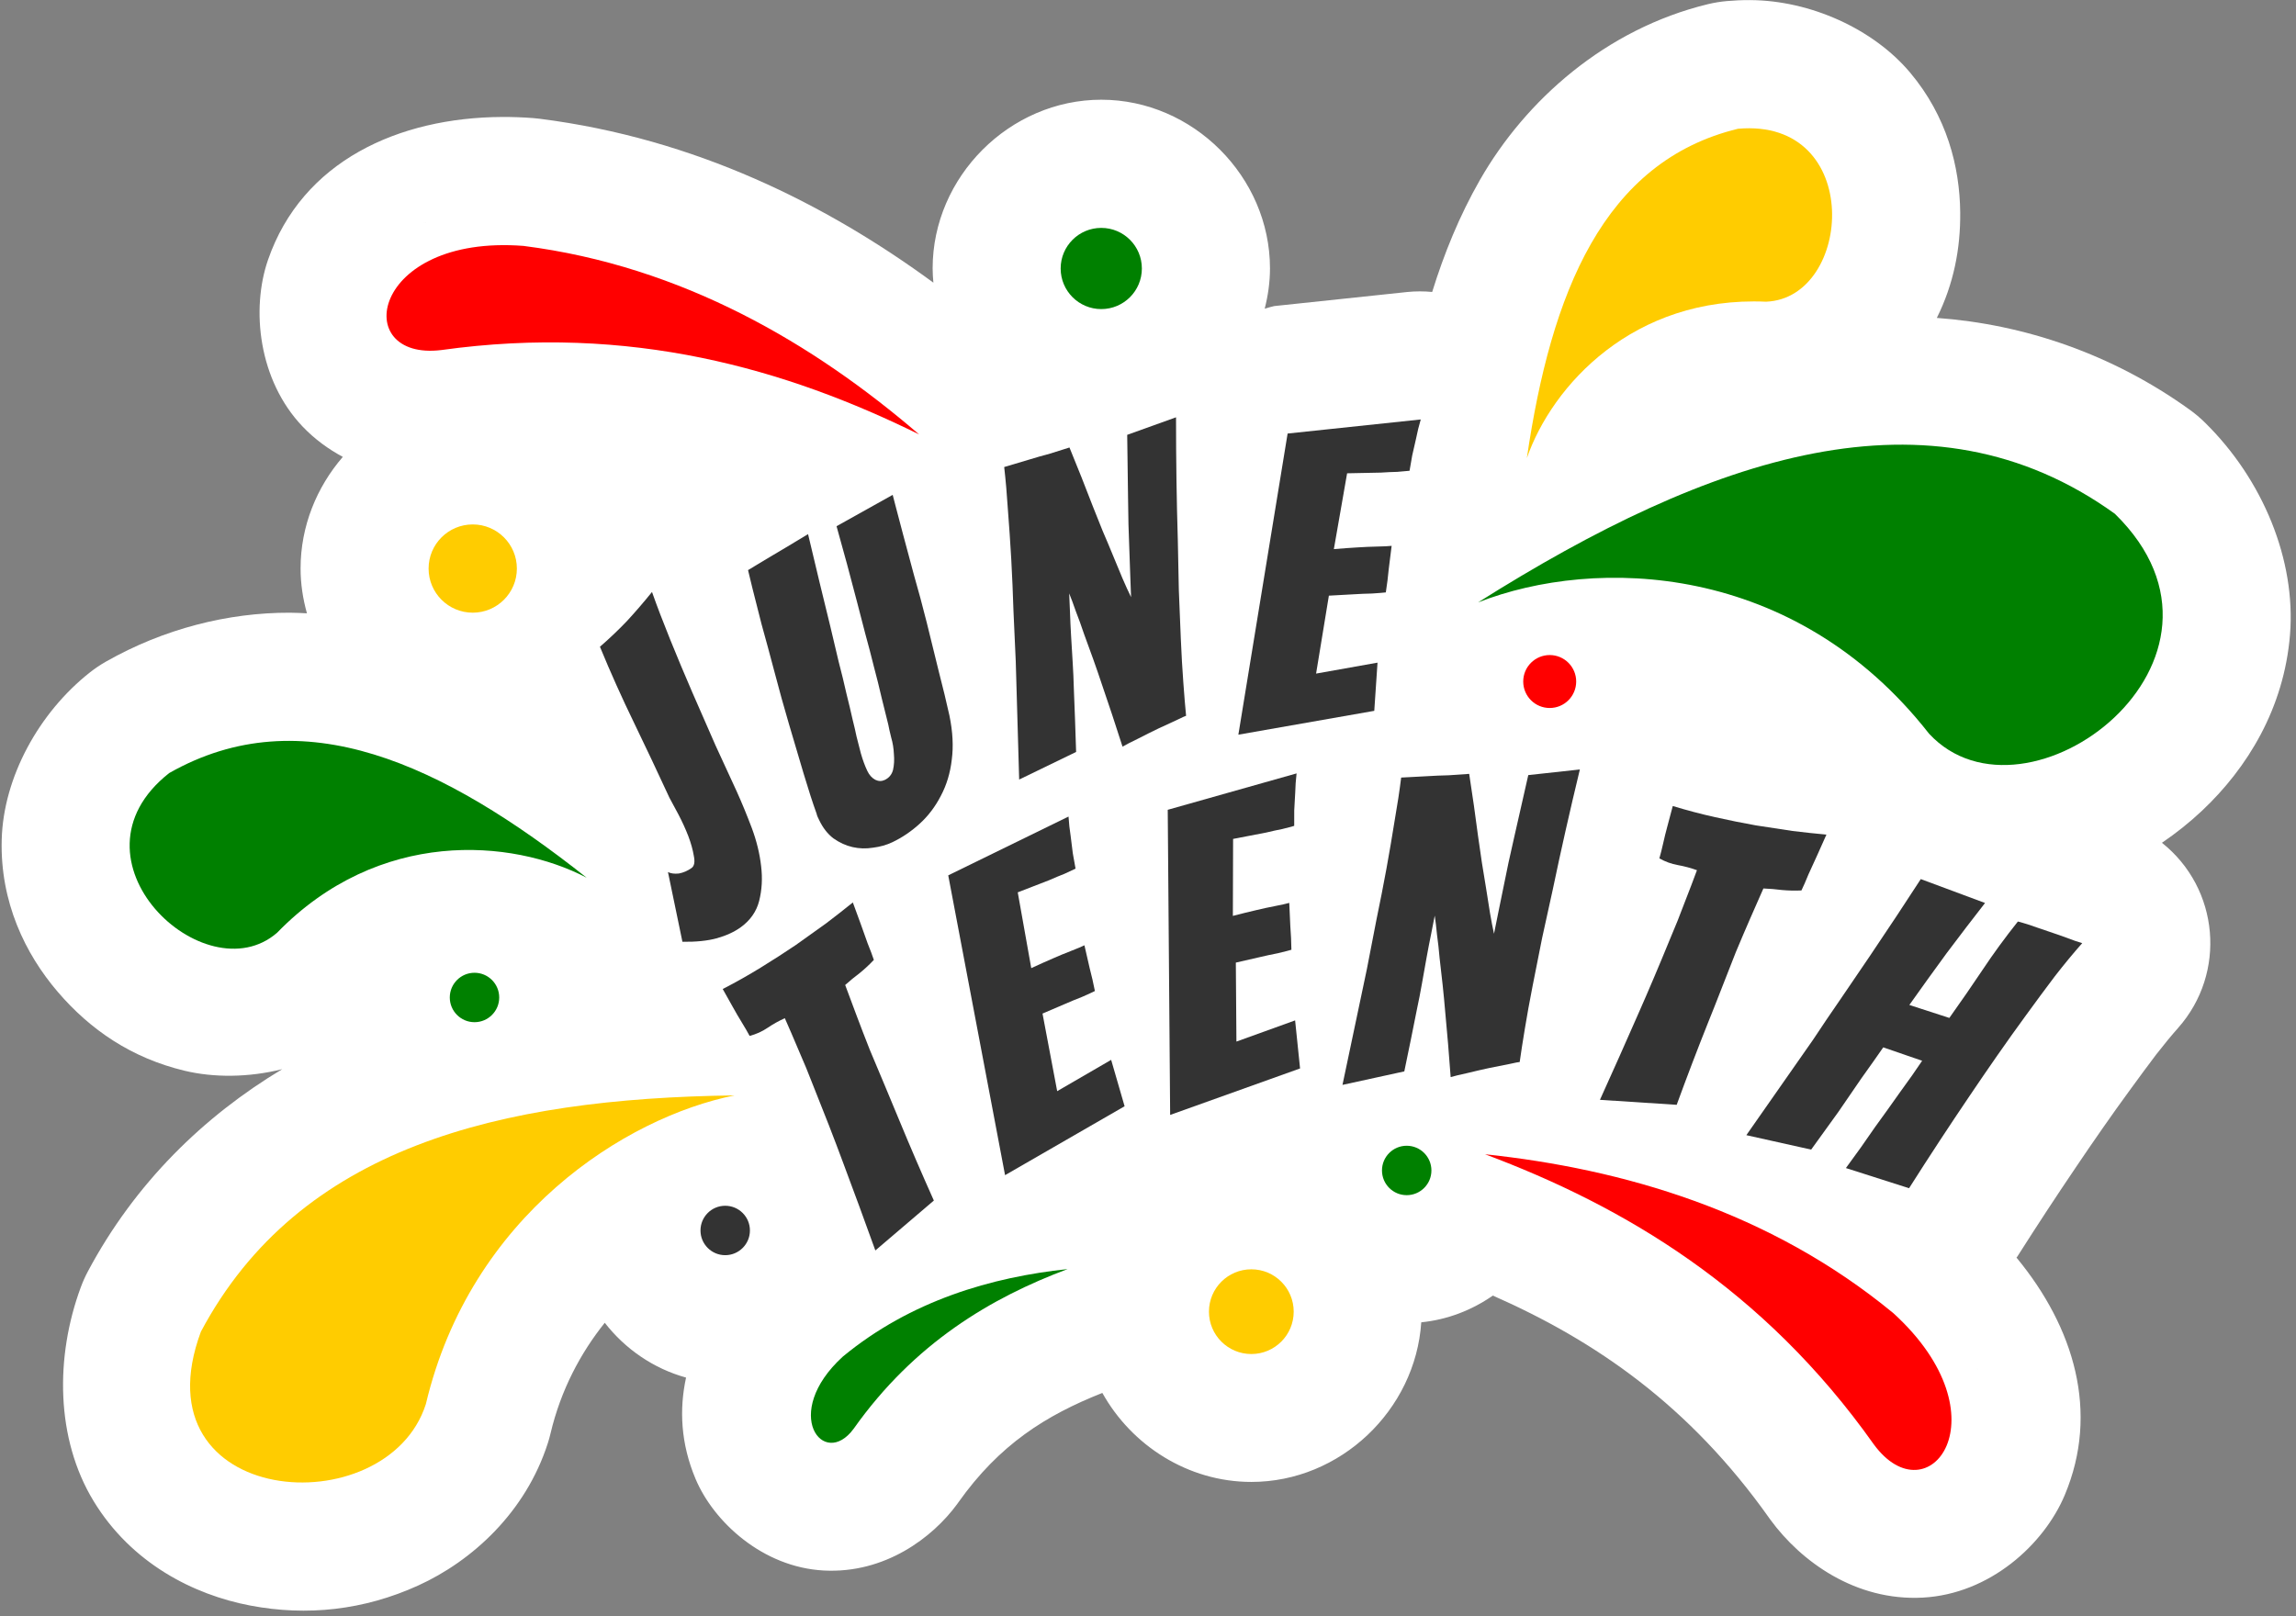 <?xml version="1.0" encoding="UTF-8"?>
<!DOCTYPE svg PUBLIC '-//W3C//DTD SVG 1.0//EN'
          'http://www.w3.org/TR/2001/REC-SVG-20010904/DTD/svg10.dtd'>
<svg height="1789.2" preserveAspectRatio="xMidYMid meet" version="1.0" viewBox="-1.8 -0.1 2541.0 1789.2" width="2541.0" xmlns="http://www.w3.org/2000/svg" xmlns:xlink="http://www.w3.org/1999/xlink" zoomAndPan="magnify"
><rect x="-1.8" y="-0.1" width="2541.0" height="1789.2" fill="#808080" stroke="none"/><g
  ><g id="change1_1"
    ><path d="M 1935.18 0 C 1926.09 -0.051 1917.48 0.371 1909.289 1.09 C 1902.211 1.711 1895.18 2.871 1888.27 4.539 C 1775.379 31.961 1686.539 110.648 1635.859 199.43 C 1613.25 239.031 1596.441 280.48 1583.199 323.09 C 1574.059 322.211 1564.852 322.219 1555.711 323.129 L 1408.352 338.719 C 1404.82 339.539 1401.32 340.512 1397.859 341.602 C 1401.531 327.23 1403.699 312.32 1403.699 296.961 C 1403.699 195.539 1318.441 110.281 1217.031 110.281 C 1115.609 110.281 1030.359 195.539 1030.359 296.961 C 1030.359 302.289 1030.719 307.559 1031.18 312.789 C 912.93 226.121 768.031 153.262 595.41 131.352 C 593.07 131.051 590.727 130.809 588.379 130.629 C 576.73 129.738 565.262 129.32 553.992 129.379 C 439.266 129.949 332.645 178.23 294.805 287.578 C 275.883 342.25 284.25 420.75 332.988 471.961 C 346.555 486.211 361.719 497.109 377.59 505.66 C 348.66 539.172 330.852 582.41 330.852 629.121 C 330.852 646.27 333.441 662.898 337.895 678.82 C 331.594 678.539 325.324 678.172 318.938 678.148 C 250.617 677.961 179.359 695.961 115.434 732.301 C 109.266 735.809 103.367 739.781 97.789 744.172 C 41.277 788.676 1.973 860.289 0.09 929.316 C -1.793 998.344 26.086 1055.797 62.141 1097.906 C 98.195 1140.016 143.902 1171.129 202.484 1185.176 C 234.539 1192.863 272.965 1192.832 310.547 1183.438 C 223.789 1235.449 147.477 1309.637 95.492 1407.254 C 92.504 1412.867 89.895 1418.676 87.688 1424.637 C 59.047 1501.941 59.887 1592.625 101.742 1661.484 C 143.602 1730.344 212.277 1765.238 275.188 1777.203 C 338.098 1789.168 400.953 1782.289 460.781 1755.129 C 520.605 1727.969 579.938 1674.047 604.523 1597.328 C 605.641 1593.836 606.621 1590.301 607.465 1586.734 C 619.02 1537.938 640.988 1497.348 667.5 1464.168 C 690.008 1493.176 721.52 1514.918 757.461 1524.84 C 749.848 1559.969 751.477 1597.754 767.98 1637.004 C 787.914 1684.418 842.125 1734.812 909.879 1738.41 C 977.629 1742.004 1030.422 1701.859 1057.391 1665.008 C 1057.828 1664.406 1058.27 1663.805 1058.691 1663.195 C 1104.23 1598.895 1155.66 1566.59 1218.172 1541.828 C 1250.648 1600.055 1313.039 1640.348 1383.109 1640.348 C 1481.59 1640.348 1564.73 1560.789 1571.121 1463.652 C 1600.129 1460.773 1627.211 1450.191 1650.328 1434.066 C 1764.148 1484.242 1867.941 1555.691 1956.289 1680.469 C 1956.719 1681.078 1957.148 1681.68 1957.59 1682.281 C 1991.359 1728.426 2051.699 1772.363 2126.051 1768.414 C 2200.41 1764.469 2260.281 1709.582 2283.27 1654.906 C 2321.789 1563.293 2293.828 1469.441 2229.84 1391.988 C 2230.109 1391.68 2230.391 1391.371 2230.672 1391.059 C 2252.379 1356.867 2274.102 1323.758 2295.801 1291.73 C 2295.891 1291.602 2295.969 1291.473 2296.059 1291.344 C 2304.93 1278.16 2314.52 1264.16 2324.82 1249.375 C 2334.891 1234.902 2344.961 1220.797 2355 1207.066 C 2355.102 1206.938 2355.191 1206.805 2355.289 1206.672 C 2365.379 1192.777 2375.09 1179.652 2384.48 1167.203 C 2393.32 1155.84 2401.488 1145.957 2408.711 1137.824 C 2462.609 1077.004 2454.449 983.41 2390.828 932.844 C 2406.461 922.215 2421.32 910.406 2435.23 897.309 C 2485.27 850.184 2526.02 784.066 2532.59 702.199 C 2539.16 620.34 2502.98 530.84 2437.941 467.199 C 2432.859 462.238 2427.43 457.66 2421.66 453.512 C 2336 391.801 2238.41 358.84 2141.699 351.82 C 2160.371 314.289 2167.961 275.109 2167.578 235.18 C 2167.09 184.148 2152.711 128.5 2112.09 80.199 C 2071.52 31.961 2001.828 0.352 1935.18 0.012 Z M 469.422 246.559 L 469.66 246.559 C 468.84 246.68 468.039 246.73 467.215 246.852 Z M 2186.172 1514.711 C 2186.199 1514.738 2186.309 1514.832 2186.328 1514.863 L 2187.629 1516.668 C 2187.148 1515.996 2186.648 1515.379 2186.172 1514.707 Z M 2186.172 1514.711" fill="#fff"
    /></g
    ><g id="change2_1"
    ><path d="M 813.422 875.734 C 819.176 888.488 824.793 902.105 830.266 916.598 C 835.559 930.832 838.984 944.883 840.543 958.742 C 842.176 972.168 841.449 984.988 838.363 997.207 C 835.352 1008.992 828.543 1018.715 817.938 1026.375 C 810.871 1031.484 802.074 1035.531 791.555 1038.523 C 781.285 1041.332 768.586 1042.633 753.449 1042.426 L 737.438 965.227 C 740.527 966.836 744.566 967.375 749.559 966.84 C 754.625 965.871 759.301 963.836 763.594 960.734 C 766.621 958.547 767.449 954.105 766.074 947.418 C 764.949 940.543 762.898 933.188 759.926 925.344 C 756.766 917.25 753.137 909.305 749.039 901.508 C 744.941 893.707 741.594 887.48 739 882.824 C 726.102 854.867 713.043 827.223 699.82 799.883 C 686.418 772.289 673.863 744.281 662.16 715.852 C 672.789 706.629 682.805 697.09 692.199 687.23 C 701.668 676.93 710.859 666.25 719.777 655.191 C 725.297 670.809 731.961 688.281 739.781 707.609 C 747.598 726.93 755.816 746.551 764.434 766.449 C 773.051 786.359 781.613 805.918 790.117 825.137 C 798.695 843.918 806.461 860.785 813.422 875.734 Z M 813.422 875.734" fill="#333"
    /></g
    ><g id="change2_2"
    ><path d="M 1048.949 792.008 C 1052.641 809.914 1053.488 826.234 1051.52 840.961 C 1049.84 855.559 1045.809 868.852 1039.441 880.844 C 1033.352 892.703 1025.621 902.93 1016.25 911.52 C 1006.891 920.105 996.715 927.008 985.746 932.223 C 979.273 935.297 972.129 937.312 964.305 938.27 C 956.617 939.508 949.102 939.289 941.75 937.609 C 934.398 935.93 927.359 932.723 920.625 927.988 C 914.176 923.121 908.879 916.328 904.734 907.609 C 904.199 906.484 903.664 905.355 903.129 904.23 C 902.598 903.105 902.203 901.914 901.949 900.656 C 897.594 888.586 892.805 873.793 887.582 856.273 C 882.363 838.75 876.945 820.461 871.34 801.398 C 865.73 782.34 860.402 763.141 855.359 743.82 C 850.18 724.211 845.379 706.488 840.961 690.66 C 836.82 674.691 833.465 661.461 830.891 650.961 C 828.18 640.172 826.57 633.52 826.066 631 C 831.707 627.641 838.406 623.59 846.164 618.871 C 853.918 614.148 861.18 609.84 867.949 605.93 C 876.27 600.941 884.449 596.02 892.484 591.172 C 901.348 628.68 909.512 662.57 916.988 692.809 C 920.07 705.828 923.152 718.852 926.234 731.871 C 929.598 744.75 932.496 756.648 934.922 767.57 C 937.633 778.352 939.879 787.797 941.668 795.914 C 943.602 803.617 945.078 809.984 946.09 815.023 C 947.387 819.926 949 826.227 950.938 833.926 C 953.02 841.215 955.398 847.672 958.07 853.297 C 960.211 857.797 963.141 861.062 966.859 863.086 C 970.449 864.832 973.93 864.902 977.305 863.301 C 982.09 861.027 985.156 857.328 986.516 852.199 C 987.738 846.789 988.062 840.945 987.492 834.664 C 987.203 828.25 986.211 822.168 984.516 816.422 C 982.969 810.262 981.879 805.434 981.254 801.938 C 979.066 792.977 976.617 783.105 973.906 772.32 C 971.344 761.121 968.508 749.711 965.398 738.09 C 962.438 726.051 959.266 713.93 955.887 701.738 C 952.793 689.422 949.688 677.441 946.578 665.82 C 939.598 638.789 932.074 610.98 924.008 582.398 L 986.148 547.699 C 986.148 547.699 987.184 551.691 989.25 559.68 C 991.32 567.66 994.102 578.23 997.602 591.398 C 1001.102 604.57 1005.121 619.559 1009.66 636.359 C 1014.48 653.039 1019.211 670.621 1023.852 689.109 C 1028.359 707.309 1032.809 725.371 1037.18 743.289 C 1041.711 760.801 1045.629 777.031 1048.949 792.012 Z M 1048.949 792.008" fill="#333"
    /></g
    ><g id="change2_3"
    ><path d="M 1126.121 862.84 C 1124.922 818.082 1123.66 774.449 1122.34 731.961 C 1121.52 714.262 1120.691 695.77 1119.828 676.48 C 1119.211 656.82 1118.391 637.68 1117.371 619.07 C 1116.281 600.16 1115.059 582.07 1113.699 564.809 C 1112.578 547.18 1111.199 531.211 1109.551 516.891 C 1118.828 514.148 1127.809 511.48 1136.48 508.871 C 1144.238 506.48 1152.191 504.191 1160.32 502.031 C 1168.379 499.57 1175.539 497.309 1181.781 495.262 C 1191.031 517.75 1199.578 539.289 1207.43 559.871 C 1211.02 568.641 1214.699 577.859 1218.488 587.539 C 1222.52 596.852 1226.32 605.891 1229.898 614.66 C 1233.48 623.43 1237 631.891 1240.441 640.059 C 1243.82 647.91 1246.988 654.859 1249.961 660.891 C 1249.73 654.238 1249.441 646.641 1249.102 638.09 C 1248.691 629.238 1248.371 620.059 1248.129 610.531 C 1247.82 600.699 1247.469 590.719 1247.09 580.578 C 1247.02 570.379 1246.859 560.52 1246.621 550.988 C 1246.359 528.691 1246.039 505.449 1245.68 481.262 L 1299.719 461.84 C 1299.719 509.738 1300.379 554.941 1301.691 597.441 C 1302.039 615.879 1302.422 634.48 1302.828 653.23 C 1303.551 671.91 1304.281 689.941 1305.031 707.34 C 1305.781 724.738 1306.699 740.82 1307.809 755.57 C 1308.852 770.031 1309.859 782.25 1310.852 792.25 C 1309.941 792.457 1306.461 794.043 1300.43 797.008 C 1294.629 799.598 1287.84 802.734 1280.051 806.414 C 1272.559 810.027 1264.961 813.824 1257.238 817.809 C 1249.75 821.422 1244.172 824.281 1240.5 826.391 C 1232.801 802.266 1225.219 779.391 1217.77 757.77 C 1214.719 748.559 1211.461 739.078 1207.969 729.328 C 1204.488 719.578 1201.109 710.281 1197.82 701.441 C 1194.852 692.539 1191.859 684.27 1188.859 676.648 C 1186.09 668.66 1183.629 662.031 1181.48 656.77 C 1181.809 662.441 1182.102 669.398 1182.371 677.641 C 1182.641 685.879 1183.051 694.73 1183.602 704.191 C 1184.07 713.34 1184.648 722.949 1185.34 733.02 C 1185.949 742.781 1186.379 752.422 1186.621 761.949 C 1187.559 784.41 1188.391 807.855 1189.141 832.277 Z M 1126.121 862.84" fill="#333"
    /></g
    ><g id="change2_4"
    ><path d="M 1368.711 813.168 L 1423.211 479.82 L 1570.559 464.23 C 1568.52 471.121 1566.789 478.172 1565.379 485.359 C 1563.941 491.309 1562.512 497.57 1561.09 504.141 C 1559.961 510.391 1558.988 516.02 1558.16 521.02 C 1555.051 521.391 1550.539 521.801 1544.629 522.23 C 1539.02 522.34 1532.949 522.621 1526.422 523.059 C 1519.879 523.191 1513.18 523.328 1506.328 523.469 C 1499.789 523.602 1494.031 523.719 1489.051 523.82 L 1474.391 607.762 C 1484.031 606.941 1493.051 606.289 1501.449 605.809 C 1508.301 605.359 1515.301 605.07 1522.461 604.922 C 1529.629 604.781 1534.91 604.52 1538.34 604.141 C 1537.27 612.879 1536.191 621.469 1535.121 629.898 C 1534.352 638.328 1533.281 646.922 1531.891 655.672 C 1528.789 656.039 1523.66 656.461 1516.5 656.91 C 1509.648 657.051 1502.641 657.352 1495.488 657.809 C 1487.398 658.281 1478.531 658.77 1468.879 659.27 L 1454.73 745.539 L 1522.711 733.43 L 1519.121 786.773 Z M 1368.711 813.168" fill="#333"
    /></g
    ><g id="change2_5"
    ><path d="M 966.957 1384.109 C 955.102 1351.176 943.211 1318.805 931.289 1287.004 C 926.328 1273.598 921.035 1259.664 915.418 1245.199 C 909.801 1230.734 904.215 1216.617 898.66 1202.844 C 893.207 1188.645 887.68 1175.219 882.086 1162.57 C 876.59 1149.492 871.484 1137.641 866.766 1127.012 C 860.176 1129.973 853.781 1133.547 847.578 1137.73 C 841.645 1141.754 835.055 1144.715 827.809 1146.617 C 825.461 1142.211 822.574 1137.223 819.145 1131.652 C 815.711 1126.082 812.414 1120.434 809.25 1114.699 C 805.758 1108.438 802.02 1101.773 798.039 1094.715 C 805.262 1091 812.402 1087.152 819.461 1083.168 C 826.52 1079.188 833.496 1075.074 840.391 1070.824 C 853.918 1062.496 866.746 1054.227 878.887 1046.02 C 891.125 1037.383 902.305 1029.398 912.422 1022.07 C 922.641 1014.312 932.516 1006.582 942.043 998.887 L 950.895 1023.062 C 953.324 1029.98 955.84 1037.031 958.434 1044.211 C 961.293 1051.23 963.582 1057.32 965.297 1062.48 C 960.441 1067.664 955.211 1072.535 949.602 1077.086 C 944.094 1081.211 938.75 1085.602 933.566 1090.254 C 937.266 1100.414 941.484 1111.719 946.223 1124.164 C 950.797 1136.344 955.699 1149.055 960.93 1162.297 C 966.258 1175.109 971.754 1188.188 977.41 1201.527 C 983.07 1214.871 988.398 1227.684 993.402 1239.965 C 1005.328 1268.836 1018.102 1298.469 1031.699 1328.867 Z M 966.957 1384.109" fill="#333"
    /></g
    ><g id="change2_6"
    ><path d="M 1110.512 1300.766 L 1047.621 968.895 L 1180.738 903.816 C 1181.18 910.992 1181.969 918.203 1183.109 925.445 C 1183.789 931.527 1184.59 937.898 1185.5 944.562 C 1186.59 950.82 1187.59 956.441 1188.52 961.426 C 1185.73 962.844 1181.629 964.762 1176.219 967.191 C 1171 969.219 1165.391 971.555 1159.398 974.207 C 1153.301 976.57 1147.059 978.988 1140.672 981.461 C 1134.57 983.824 1129.191 985.906 1124.551 987.707 L 1139.5 1071.598 C 1148.281 1067.531 1156.539 1063.832 1164.27 1060.504 C 1170.539 1057.738 1177.02 1055.062 1183.699 1052.477 C 1190.379 1049.891 1195.262 1047.832 1198.34 1046.305 C 1200.328 1054.887 1202.27 1063.324 1204.141 1071.617 C 1206.309 1079.797 1208.238 1088.234 1209.93 1096.93 C 1207.141 1098.344 1202.461 1100.492 1195.891 1103.367 C 1189.5 1105.844 1183.02 1108.52 1176.461 1111.398 C 1169.02 1114.613 1160.852 1118.109 1151.961 1121.887 L 1168.191 1207.785 L 1227.922 1173.133 L 1242.801 1224.488 Z M 1110.512 1300.766" fill="#333"
    /></g
    ><g id="change2_7"
    ><path d="M 1293.211 1234.094 L 1290.539 896.324 L 1433.129 856.035 C 1432.289 863.18 1431.781 870.414 1431.602 877.742 C 1431.191 883.848 1430.84 890.258 1430.539 896.977 C 1430.5 903.328 1430.488 909.039 1430.512 914.109 C 1427.512 915.008 1423.141 916.164 1417.379 917.59 C 1411.879 918.648 1405.941 919.949 1399.578 921.492 C 1393.148 922.727 1386.578 923.992 1379.852 925.289 C 1373.43 926.523 1367.77 927.613 1362.879 928.555 L 1362.621 1013.77 C 1371.98 1011.332 1380.77 1009.168 1388.969 1007.273 C 1395.641 1005.672 1402.488 1004.191 1409.52 1002.84 C 1416.559 1001.484 1421.73 1000.332 1425.039 999.379 C 1425.461 1008.18 1425.859 1016.824 1426.219 1025.316 C 1426.891 1033.754 1427.289 1042.398 1427.41 1051.258 C 1424.41 1052.152 1419.422 1053.43 1412.441 1055.09 C 1405.711 1056.383 1398.859 1057.863 1391.891 1059.523 C 1383.988 1061.359 1375.34 1063.34 1365.91 1065.473 L 1366.559 1152.891 L 1431.512 1129.449 L 1436.988 1182.633 Z M 1293.211 1234.094" fill="#333"
    /></g
    ><g id="change2_8"
    ><path d="M 1483.93 1200.844 C 1493.25 1157.051 1502.25 1114.344 1510.922 1072.723 C 1514.281 1055.324 1517.801 1037.148 1521.48 1018.199 C 1525.48 998.941 1529.172 980.145 1532.539 961.812 C 1535.91 943.168 1538.961 925.301 1541.68 908.203 C 1544.73 890.801 1547.129 874.949 1548.879 860.645 C 1558.539 860.152 1567.891 859.66 1576.93 859.16 C 1585.039 858.648 1593.301 858.293 1601.711 858.098 C 1610.129 857.594 1617.609 857.07 1624.16 856.539 C 1627.879 880.574 1631.148 903.516 1633.961 925.359 C 1635.391 934.723 1636.82 944.555 1638.23 954.855 C 1639.961 964.848 1641.539 974.527 1642.969 983.891 C 1644.398 993.254 1645.828 1002.309 1647.27 1011.051 C 1648.711 1019.48 1650.172 1026.977 1651.629 1033.539 C 1652.969 1027.016 1654.469 1019.559 1656.141 1011.172 C 1657.82 1002.473 1659.66 993.465 1661.66 984.148 C 1663.66 974.52 1665.66 964.734 1667.672 954.793 C 1669.988 944.855 1672.141 935.23 1674.141 925.914 C 1679.109 904.176 1684.25 881.508 1689.559 857.906 L 1746.648 851.68 C 1735.422 898.254 1725.469 942.348 1716.801 983.973 C 1712.809 1001.984 1708.82 1020.152 1704.828 1038.477 C 1701.16 1056.805 1697.641 1074.512 1694.289 1091.598 C 1690.941 1108.684 1688.07 1124.531 1685.691 1139.137 C 1683.32 1153.434 1681.441 1165.559 1680.059 1175.508 C 1679.121 1175.488 1675.371 1176.215 1668.809 1177.688 C 1662.559 1178.848 1655.219 1180.305 1646.789 1182.059 C 1638.66 1183.816 1630.379 1185.727 1621.941 1187.793 C 1613.82 1189.547 1607.73 1191.023 1603.66 1192.211 C 1601.828 1166.957 1599.82 1142.941 1597.641 1120.172 C 1596.84 1110.504 1595.891 1100.523 1594.789 1090.23 C 1593.68 1079.934 1592.57 1070.105 1591.449 1060.746 C 1590.641 1051.391 1589.68 1042.656 1588.539 1034.539 C 1587.719 1026.117 1586.891 1019.098 1586.031 1013.48 C 1585.02 1019.07 1583.68 1025.906 1582.012 1033.984 C 1580.34 1042.059 1578.66 1050.758 1576.98 1060.078 C 1575.301 1069.09 1573.609 1078.57 1571.91 1088.512 C 1570.219 1098.145 1568.379 1107.621 1566.379 1116.938 C 1562.02 1138.996 1557.352 1161.98 1552.352 1185.898 Z M 1483.93 1200.844" fill="#333"
    /></g
    ><g id="change2_9"
    ><path d="M 1768.871 1217.375 C 1783.309 1185.492 1797.352 1153.996 1810.98 1122.887 C 1816.77 1109.816 1822.691 1096.137 1828.738 1081.852 C 1834.801 1067.562 1840.629 1053.547 1846.25 1039.797 C 1852.23 1025.816 1857.629 1012.34 1862.441 999.367 C 1867.609 986.16 1872.219 974.102 1876.238 963.191 C 1869.449 960.723 1862.379 958.828 1855.012 957.504 C 1847.949 956.25 1841.16 953.781 1834.641 950.094 C 1836.031 945.301 1837.43 939.707 1838.859 933.324 C 1840.281 926.941 1841.852 920.59 1843.578 914.273 C 1845.441 907.348 1847.41 899.969 1849.469 892.129 C 1857.238 894.5 1865.039 896.715 1872.879 898.781 C 1880.719 900.848 1888.59 902.762 1896.488 904.52 C 1912 907.977 1926.961 910.992 1941.379 913.566 C 1956.18 915.906 1969.762 917.973 1982.129 919.77 C 1994.859 921.332 2007.32 922.672 2019.52 923.793 L 2009.02 947.301 C 2005.941 953.957 2002.828 960.762 1999.68 967.719 C 1996.84 974.746 1994.238 980.707 1991.871 985.605 C 1984.77 985.938 1977.629 985.781 1970.43 985.137 C 1963.609 984.254 1956.719 983.676 1949.762 983.402 C 1945.328 993.266 1940.469 1004.309 1935.191 1016.535 C 1929.988 1028.457 1924.641 1040.988 1919.16 1054.129 C 1914.059 1067.031 1908.879 1080.238 1903.629 1093.75 C 1898.391 1107.258 1893.281 1120.164 1888.309 1132.457 C 1876.738 1161.473 1865.23 1191.617 1853.801 1222.895 Z M 1768.871 1217.375" fill="#333"
    /></g
    ><g id="change2_10"
    ><path d="M 1930.898 1256.496 C 1955.969 1220.652 1980.57 1185.449 2004.711 1150.895 C 2014.441 1136.152 2024.711 1120.965 2035.52 1105.344 C 2046.461 1089.434 2057.129 1073.746 2067.531 1058.277 C 2077.93 1042.809 2087.93 1027.844 2097.531 1013.383 C 2107.262 998.637 2116.07 985.184 2123.949 973.023 L 2195.051 999.477 C 2181.25 1017.172 2167.07 1035.715 2152.512 1055.113 C 2138.23 1074.641 2124.48 1093.727 2111.289 1112.371 L 2155.559 1126.715 C 2168.629 1108.352 2180.961 1090.508 2192.539 1073.18 C 2204.238 1055.57 2217.199 1037.84 2231.41 1019.988 C 2238.449 1021.801 2246.07 1024.215 2254.281 1027.234 C 2262.609 1029.973 2270.32 1032.594 2277.391 1035.102 C 2284.461 1037.609 2290.32 1039.746 2295 1041.512 C 2300.078 1043.121 2302.621 1043.93 2302.621 1043.93 C 2292.879 1054.91 2282.699 1067.23 2272.09 1080.898 C 2261.891 1094.406 2251.379 1108.625 2240.539 1123.551 C 2229.828 1138.195 2219.129 1153.188 2208.449 1168.531 C 2197.77 1183.871 2187.75 1198.488 2178.41 1212.379 C 2155.891 1245.617 2133.41 1279.895 2110.969 1315.219 L 2041.078 1292.898 C 2052.461 1277.531 2063.219 1262.398 2073.359 1247.496 C 2082.352 1235.152 2091.602 1222.238 2101.102 1208.758 C 2110.891 1195.402 2119 1183.859 2125.449 1174.125 L 2082.41 1159.312 C 2075.559 1169.203 2067.5 1180.605 2058.262 1193.52 C 2049.289 1206.562 2040.789 1218.957 2032.762 1230.707 C 2022.719 1244.629 2012.672 1258.551 2002.629 1272.469 Z M 1930.898 1256.496" fill="#333"
    /></g
    ><g id="change3_1"
    ><path d="M 1634 666.738 C 1890.52 504.988 2134 421.16 2338.762 568.66 C 2503.57 729.91 2240.5 927.93 2133.078 812.047 C 1984.328 621.961 1764.262 615.691 1634 666.738 Z M 1634 666.738" fill="#008000"
    /></g
    ><g id="change4_1"
    ><path d="M 811.074 1212.469 C 551.16 1215.793 329.324 1269.742 220.531 1474.027 C 148.137 1669.438 426.16 1689.461 469.492 1554.23 C 518.938 1345.383 690.188 1236.812 811.074 1212.469 Z M 811.074 1212.469" fill="#fc0"
    /></g
    ><g id="change4_2"
    ><path d="M 1687.969 507.039 C 1714.77 324.43 1772.41 178.68 1921.672 142.43 C 2061.461 130.078 2048.84 330.09 1952.738 333.871 C 1805.98 327.371 1715.949 426.621 1687.969 507.039 Z M 1687.969 507.039" fill="#fc0"
    /></g
    ><g id="change3_2"
    ><path d="M 647.453 971.492 C 488.324 845.441 332.289 772.18 185.426 855.668 C 64.172 951.164 225.059 1101.828 304.863 1032.406 C 417.496 916.562 564.422 928.176 647.453 971.492 Z M 647.453 971.492" fill="#008000"
    /></g
    ><g id="change5_1"
    ><path d="M 1015.379 480.789 C 899.137 380.789 753.719 294.469 577.504 272.109 C 408.082 259.129 385.078 399.941 486.742 387.379 C 696.184 358.16 868.281 408.32 1015.379 480.789 Z M 1015.379 480.789" fill="#f00"
    /></g
    ><g id="change5_2"
    ><path d="M 1641.711 1277.621 C 1794.191 1293.789 1956.691 1340.594 2093.699 1453.633 C 2219.219 1568.168 2132.41 1681.387 2071.91 1598.723 C 1949.711 1426.137 1795.27 1335.133 1641.711 1277.621 Z M 1641.711 1277.621" fill="#f00"
    /></g
    ><g id="change3_3"
    ><path d="M 1179.73 1404.73 C 1095.809 1413.629 1006.379 1439.387 930.973 1501.598 C 861.895 1564.633 909.672 1626.941 942.969 1581.449 C 1010.219 1486.465 1095.211 1436.383 1179.73 1404.73 Z M 1179.73 1404.73" fill="#008000"
    /></g
    ><g id="change3_4"
    ><path d="M 1261.91 297.109 C 1261.91 321.93 1241.801 342.051 1216.98 342.051 C 1192.16 342.051 1172.039 321.93 1172.039 297.109 C 1172.039 272.289 1192.16 252.172 1216.98 252.172 C 1241.801 252.172 1261.91 272.289 1261.91 297.109 Z M 1261.91 297.109" fill="#008000"
    /></g
    ><g id="change4_3"
    ><path d="M 570.23 629.27 C 570.23 656.25 548.359 678.121 521.383 678.121 C 494.402 678.121 472.531 656.25 472.531 629.27 C 472.531 602.301 494.402 580.43 521.383 580.43 C 548.359 580.43 570.23 602.301 570.23 629.27 Z M 570.23 629.27" fill="#fc0"
    /></g
    ><g id="change5_3"
    ><path d="M 1742.578 754.32 C 1742.578 770.512 1729.461 783.633 1713.27 783.633 C 1697.078 783.633 1683.961 770.512 1683.961 754.32 C 1683.961 738.141 1697.078 725.02 1713.27 725.02 C 1729.461 725.02 1742.578 738.141 1742.578 754.32 Z M 1742.578 754.32" fill="#f00"
    /></g
    ><g id="change4_4"
    ><path d="M 1429.949 1451.875 C 1429.949 1477.773 1408.961 1498.77 1383.059 1498.77 C 1357.16 1498.77 1336.16 1477.773 1336.16 1451.875 C 1336.16 1425.977 1357.16 1404.98 1383.059 1404.98 C 1408.961 1404.98 1429.949 1425.977 1429.949 1451.875 Z M 1429.949 1451.875" fill="#fc0"
    /></g
    ><g id="change2_11"
    ><path d="M 828.145 1361.996 C 828.145 1377.102 815.898 1389.348 800.789 1389.348 C 785.684 1389.348 773.438 1377.102 773.438 1361.996 C 773.438 1346.887 785.684 1334.641 800.789 1334.641 C 815.898 1334.641 828.145 1346.887 828.145 1361.996 Z M 828.145 1361.996" fill="#333"
    /></g
    ><g id="change3_5"
    ><path d="M 550.688 1104.078 C 550.688 1119.184 538.441 1131.43 523.332 1131.43 C 508.227 1131.43 495.98 1119.184 495.98 1104.078 C 495.98 1088.969 508.227 1076.723 523.332 1076.723 C 538.441 1076.723 550.688 1088.969 550.688 1104.078 Z M 550.688 1104.078" fill="#008000"
    /></g
    ><g id="change3_6"
    ><path d="M 1582.359 1295.559 C 1582.359 1310.668 1570.109 1322.914 1555 1322.914 C 1539.891 1322.914 1527.648 1310.668 1527.648 1295.559 C 1527.648 1280.453 1539.891 1268.207 1555 1268.207 C 1570.109 1268.207 1582.359 1280.453 1582.359 1295.559 Z M 1582.359 1295.559" fill="#008000"
    /></g
  ></g
></svg
>

